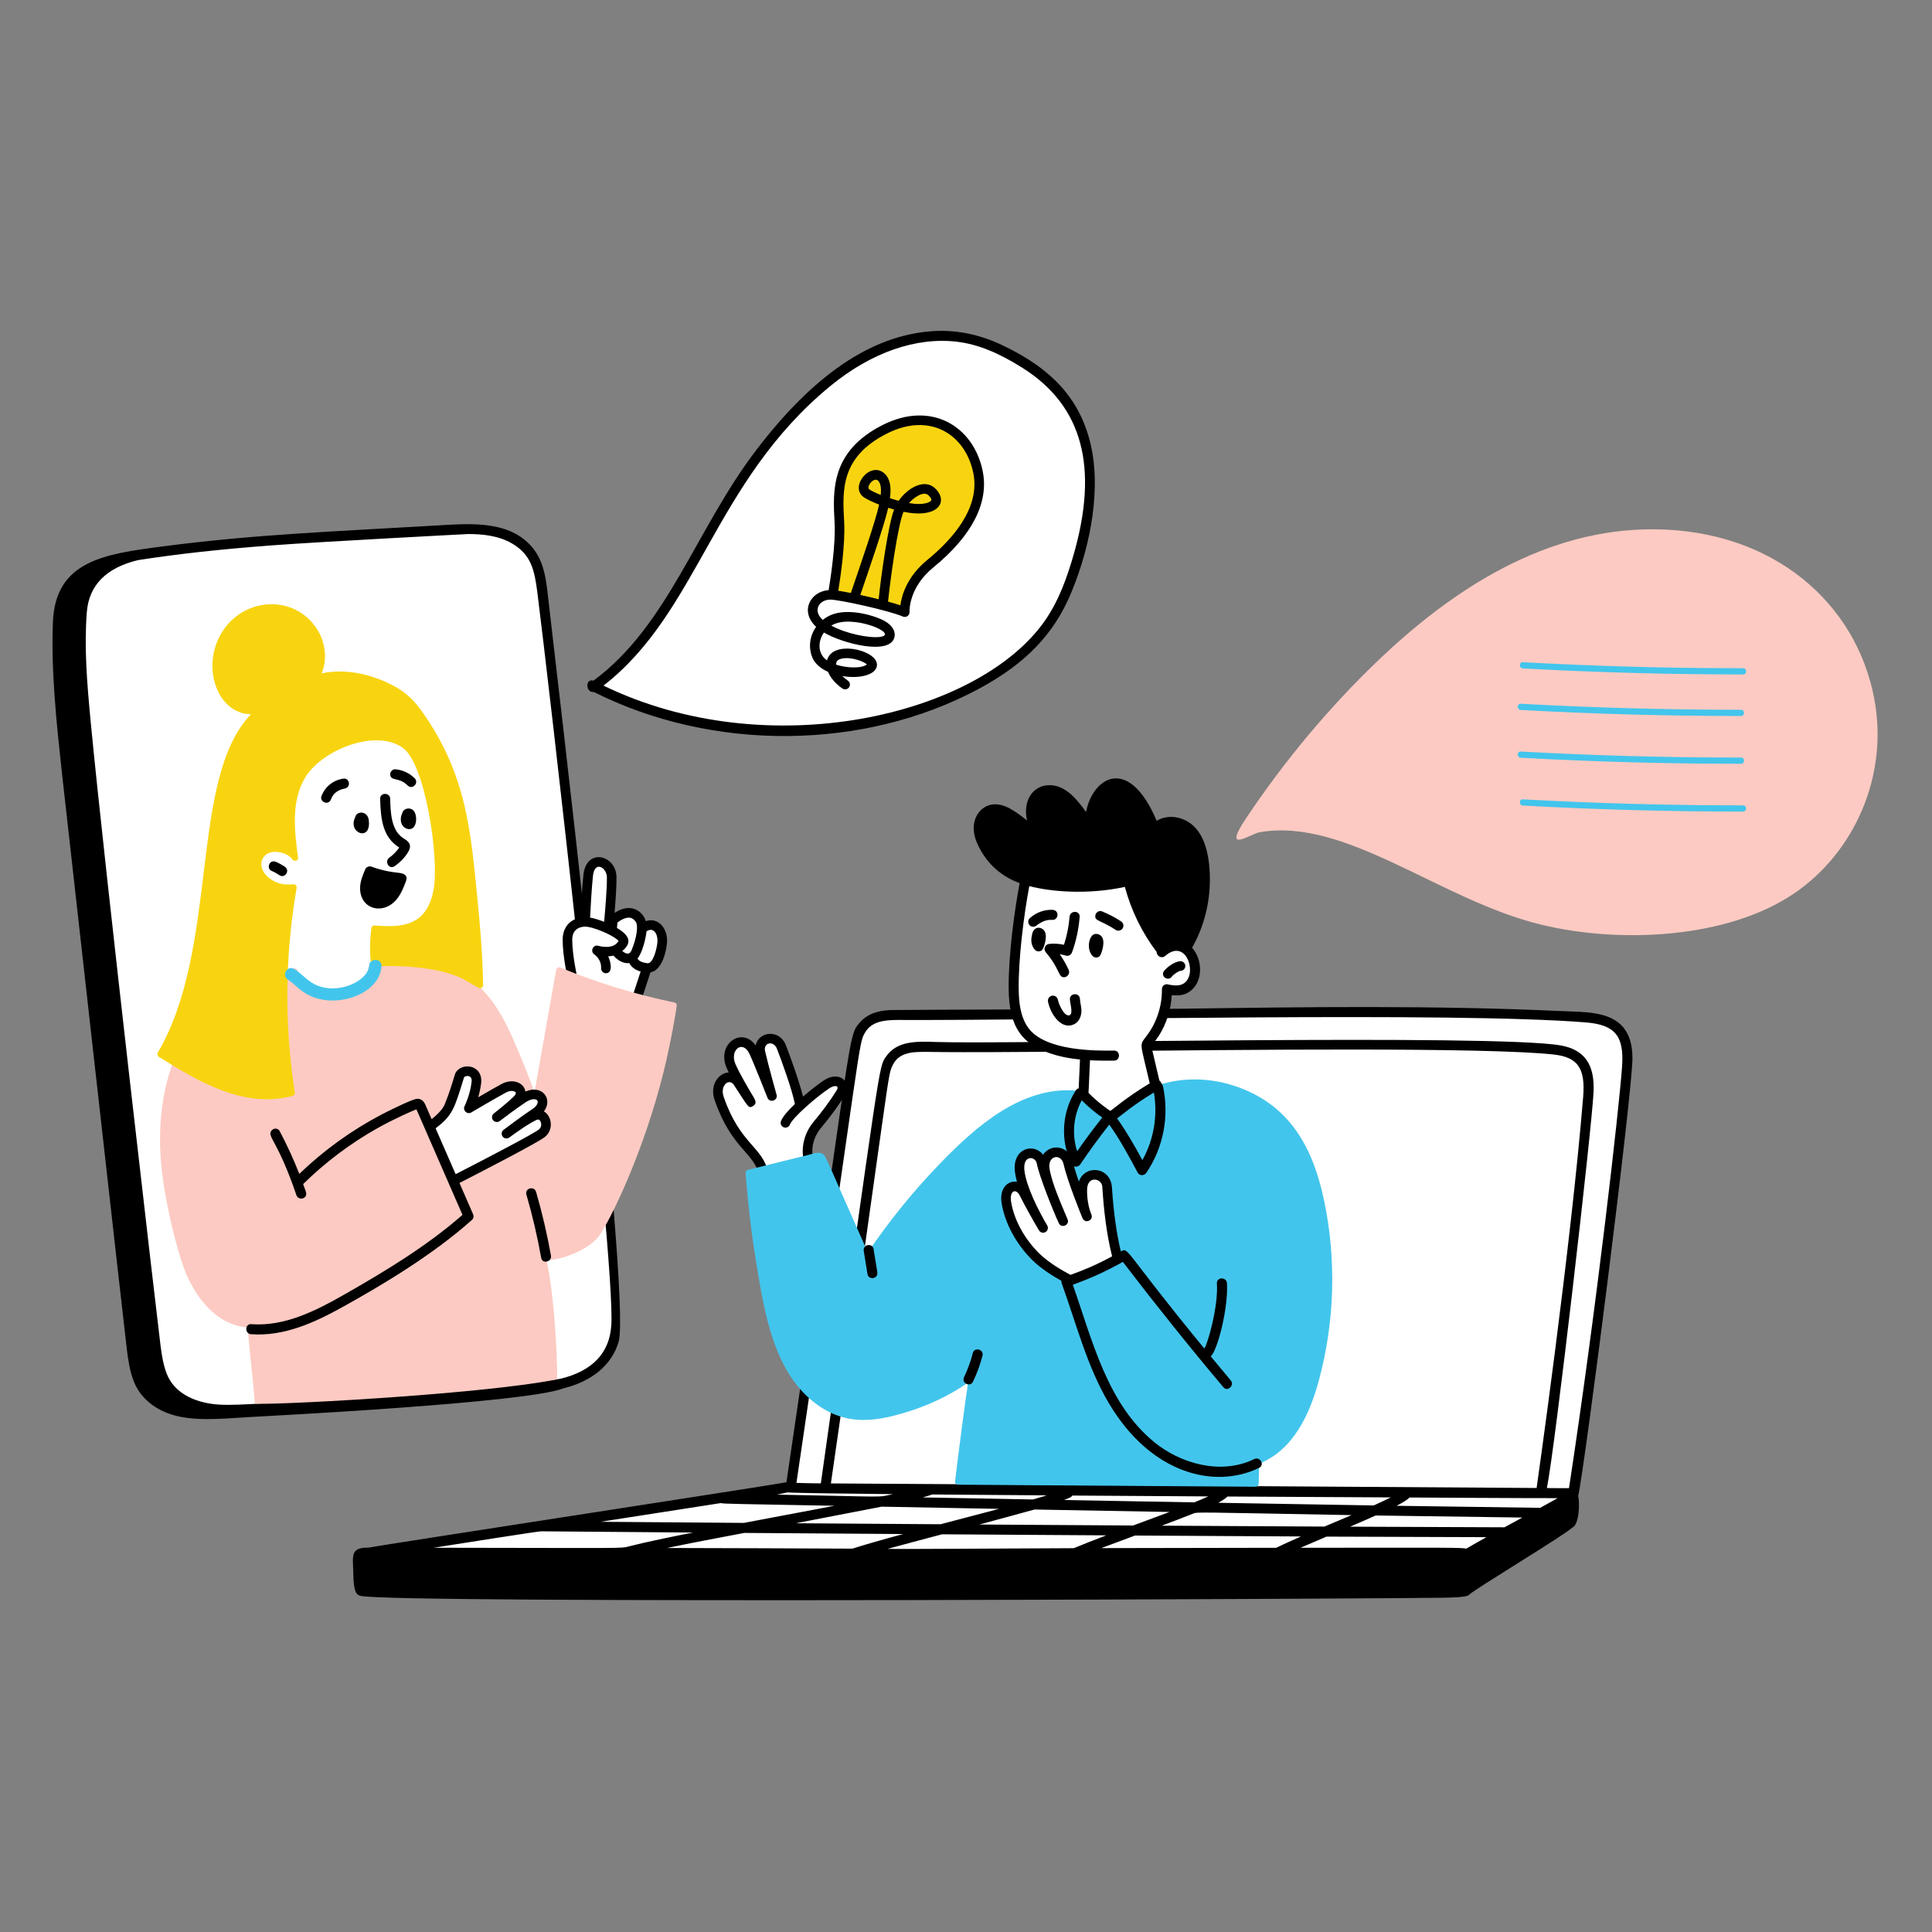 <svg xmlns="http://www.w3.org/2000/svg" fill="none" viewBox="-0.5 -0.5 150 150" id="Remote-Team-1--Streamline-Manchester.svg" height="150" width="150"><rect x="-0.5" y="-0.5" width="150" height="150" fill="#808080" stroke="none"/><desc>Remote Team 1 Streamline Illustration: https://streamlinehq.com</desc><g id="remote-team-1--Work-remote-team"><g id="character 2"><path id="vector" fill="#ffffff" d="M47.109 102.391c-0.145 2.418 -1.705 3.733 -4.087 4.307 -6.374 0.995 -12.824 1.337 -19.258 1.69 -5.655 0.31 -6.85 0.499 -8.417 0.15 -1.187 -0.264 -2.346 -0.91 -2.911 -2.031 -0.377 -0.746 -0.527 -1.798 -0.624 -2.53 -0.106 -0.79 -3.925 -33.641 -4.617 -40.587 -0.764 -7.661 -1.426 -12.239 -1.106 -16.365 0.185 -2.38 1.8 -3.634 4.103 -4.183 8.553 -1.336 24.985 -2.02 25.476 -2.025 4.397 -0.044 5.36 1.874 5.711 4.754 0.694 5.688 6.036 51.715 5.731 56.821l-0.001 -0.001Z" stroke-width="1"></path><path id="vector_2" fill="#000000" d="M42.056 45.895c-0.141 -1.281 -0.287 -2.606 -1.039 -3.648 -1.67 -2.312 -4.767 -2.117 -7.256 -1.97 -8.337 0.494 -14.337 0.696 -21.618 1.645 -4.478 0.584 -8.346 1.089 -8.535 5.877 -0.149 3.796 0.267 7.684 0.67 11.445 0.087 0.814 4.945 44.079 5.076 45.073 0.106 0.799 0.226 1.705 0.571 2.526 0.467 1.112 1.439 1.974 2.736 2.428 1.699 0.595 3.792 0.402 6.186 0.251 1.026 -0.065 21.49 -1.086 24.392 -2.23 2.251 -0.555 3.775 -1.841 4.29 -3.62 1.024 -3.534 -5.126 -54.595 -5.474 -57.779h0.001Zm4.905 56.487c-0.13 2.164 -1.466 3.568 -3.961 4.168 -6.271 0.978 -12.719 1.325 -18.954 1.673 -6.063 0.337 -7.185 0.499 -8.664 0.17 -0.768 -0.171 -2.155 -0.652 -2.811 -1.953 -0.378 -0.748 -0.523 -1.834 -0.609 -2.483 -0.157 -1.178 -4.351 -37.172 -5.42 -48.406 -0.291 -3.05 -0.513 -5.797 -0.302 -8.515 0.162 -2.095 1.505 -3.458 3.977 -4.048 3.065 -0.478 6.348 -0.841 10.334 -1.141 3.911 -0.294 15.237 -0.884 15.296 -0.884 1.052 0 2.353 0.103 3.44 0.752 1.421 0.85 1.702 1.979 1.928 3.741 0.755 5.892 6.064 51.646 5.748 56.925v0.001Z" stroke-width="1"></path><g id="group"><path id="vector_3" fill="#ffffff" d="M50.915 72.602c0.055 -1.059 -0.817 -1.689 -1.59 -0.955 0.063 -1.446 -1.221 -1.465 -2.527 -0.809 0.081 -0.894 0.204 -2.412 0.193 -3.239 -0.017 -1.219 -1.638 -1.823 -1.823 -0.149 -0.101 0.908 -0.205 2.745 -0.245 3.624 -0.597 0.004 -1.367 0.336 -1.367 1.395 0 0.741 0.245 2.536 0.337 3.067 0 0 2.073 0.873 5.114 1.403l0.75 -2.291c0.733 0.039 1.117 -1.258 1.158 -2.047h-0.001Z" stroke-width="1"></path><path id="vector_4" fill="#000000" d="M51.287 72.621c0.054 -1.047 -0.697 -1.936 -1.648 -1.602 -0.142 -0.519 -0.612 -0.949 -1.164 -1.012 -0.49 -0.056 -0.951 0.165 -1.261 0.366 0.076 -0.895 0.16 -2.073 0.15 -2.779 -0.025 -1.712 -2.33 -2.306 -2.566 -0.185 -0.105 0.947 -0.199 2.69 -0.232 3.332 -0.886 0.163 -1.383 0.828 -1.383 1.728 0 1.241 0.384 2.97 0.399 3.043 0.044 0.195 0.237 0.326 0.445 0.282 0.201 -0.045 0.327 -0.244 0.282 -0.445 -0.004 -0.017 -0.381 -1.723 -0.381 -2.881 0 -0.351 0.102 -0.616 0.304 -0.789 0.262 -0.224 0.638 -0.259 0.881 -0.221 0.847 0.133 2.189 0.787 2.412 1.102 -0.407 0.708 -1.52 0.387 -1.568 0.372 -0.405 -0.121 -0.665 0.43 -0.313 0.668 0.023 0.016 0.561 0.387 0.526 1.069 -0.011 0.206 0.147 0.381 0.352 0.392 0.571 0.021 0.424 -0.847 0.197 -1.307 0.133 -0.008 0.267 -0.031 0.4 -0.063 0.24 0.268 0.532 0.469 0.828 0.548 0.258 0.069 0.321 0.032 0.398 0.023 0.207 0.382 0.55 0.567 0.893 0.668l-0.557 1.701c-0.08 0.243 0.104 0.489 0.354 0.489 0.156 0 0.302 -0.1 0.354 -0.257l0.613 -1.871c0.156 -0.036 0.308 -0.096 0.445 -0.21 0.603 -0.503 0.814 -1.633 0.841 -2.161l-0.001 -0.001Zm-4.883 -1.554c-0.408 -0.158 -0.797 -0.271 -1.091 -0.326 0.034 -0.663 0.126 -2.353 0.226 -3.25 0.135 -1.208 1.07 -0.631 1.08 0.113 0.013 0.893 -0.139 2.644 -0.215 3.463Zm2.133 2.201c-0.118 0.283 -0.263 0.288 -0.4 0.252 -0.108 -0.028 -0.219 -0.093 -0.324 -0.181 0.831 -0.691 0.498 -1.255 -0.413 -1.793l0.042 -0.423c0.212 -0.167 0.611 -0.413 0.951 -0.375 0.182 0.021 0.335 0.129 0.47 0.329 0.208 0.309 0.067 1.251 -0.326 2.191Zm0.456 0.652c0.359 -0.411 0.65 -1.539 0.7 -2.106 0.516 -0.371 0.883 0.171 0.852 0.769 -0.028 0.544 -0.336 1.762 -0.782 1.702 -0.442 -0.057 -0.659 -0.174 -0.768 -0.364h-0.001Z" stroke-width="1"></path></g><path id="vector_5" fill="#fccac2" d="M51.867 77.333c-3.04 -0.627 -6.015 -1.541 -8.885 -2.721 -0.113 -0.046 -0.276 0.051 -0.297 0.168 -0.314 1.758 -1.677 9.426 -1.69 9.529 -0.367 -1.017 -0.76 -2.025 -1.18 -3.021 -0.665 -1.578 -1.383 -3.246 -2.494 -4.536 -0.332 -0.384 -0.746 -0.86 -1.216 -1.073 -1.119 -0.508 -2.31 -0.83 -3.522 -1.024 -1.728 -0.277 -3.939 -0.315 -4.213 -0.283 -0.105 -0.016 -0.212 0.033 -0.238 0.171 -0.236 1.244 -1.367 2.243 -2.643 2.287 -1.372 0.047 -2.628 -1.001 -2.88 -1.967 -0.025 -0.094 -0.13 -0.188 -0.232 -0.177 -7.927 0.822 -11.283 7.944 -10.279 15.989 0.323 2.593 1.147 5.88 1.73 7.403 0.819 2.144 2.456 4.288 4.898 4.491 0.173 2.178 0.39 3.711 0.561 5.889 0.017 0.218 17.387 -0.648 23.446 -1.864 0.099 -0.02 -0.095 -6.172 -0.807 -9.267 1.238 0.029 3.353 -0.863 4.069 -1.849 0.938 -1.293 3.502 -6.619 5.021 -12.735 0.563 -2.269 1.03 -4.991 1.021 -5.17 0.013 -0.105 -0.036 -0.212 -0.171 -0.24l-0.001 -0.002Z" stroke-width="1"></path><path id="vector_6" fill="#000000" d="M26.188 59.95c-0.796 0.099 -1.459 0.625 -1.733 1.371 -0.156 0.428 0.548 0.761 0.744 0.231 0.177 -0.48 0.565 -0.731 1.067 -0.831 0.522 -0.104 0.358 -0.825 -0.078 -0.771Z" stroke-width="1"></path><path id="vector_7" fill="#000000" d="M31.698 59.931c-0.391 -0.399 -0.924 -0.65 -1.498 -0.705 -0.217 -0.022 -0.413 0.186 -0.404 0.396 0.025 0.561 0.69 0.187 1.349 0.858 0.364 0.372 0.91 -0.186 0.554 -0.549h-0.001Z" stroke-width="1"></path><path id="vector_8" fill="#000000" d="M30.851 64.604c-0.978 -0.601 -1.03 -1.996 -1.058 -3.091 -0.013 -0.5 -0.793 -0.504 -0.779 0.007 0.043 1.652 0.223 2.996 1.483 3.782 -0.098 0.15 -0.378 0.512 -0.772 0.788 -0.41 0.287 -0.005 0.955 0.414 0.659 0.454 -0.319 0.81 -0.693 1.058 -1.112 0.358 -0.605 -0.082 -0.874 -0.345 -1.034h-0.001Z" stroke-width="1"></path><path id="vector_9" fill="#000000" d="M28.125 63.142c-0.099 -0.696 -0.948 -0.708 -1.052 -0.18 -0.609 1.239 1.301 1.936 1.052 0.18Z" stroke-width="1"></path><path id="vector_10" fill="#000000" d="M31.587 62.417c-0.311 -0.287 -0.791 -0.124 -0.856 0.223 -0.123 0.25 -0.147 0.541 -0.065 0.777 0.154 0.444 0.732 0.639 0.998 0.245 0.224 -0.331 0.182 -1.006 -0.077 -1.245Z" stroke-width="1"></path><path id="vector_11" fill="#000000" d="M30.348 67.252c-0.393 -0.045 -1.05 -0.118 -2.023 -0.47 -0.168 -0.06 -0.391 0.034 -0.463 0.202 -0.197 0.46 -0.401 0.935 -0.405 1.459 -0.013 1.677 1.827 2.138 2.856 0.858 0.326 -0.405 0.514 -0.873 0.71 -1.399 0.196 -0.537 -0.311 -0.609 -0.675 -0.651v0.001Z" stroke-width="1"></path><path id="vector_12" fill="#000000" d="M21.61 66.791c-0.211 -0.146 -0.437 -0.27 -0.673 -0.371 -0.537 -0.229 -0.769 0.516 -0.36 0.69 0.217 0.092 0.425 0.207 0.621 0.341 0.397 0.275 0.865 -0.349 0.413 -0.661l-0.001 0.001Z" stroke-width="1"></path><path id="vector_13" fill="#f8d410" d="M37.009 75.984c-0.038 -2.217 -0.209 -4.378 -0.433 -6.61 -0.52 -5.173 -0.799 -9.624 -4.253 -14.555 -0.557 -0.796 -1.203 -1.477 -2.055 -1.959 -1.713 -0.97 -3.841 -1.494 -5.797 -1.082 0.474 -1.114 0.276 -2.472 -0.382 -3.473 -1.706 -2.598 -5.4 -2.447 -7.167 0 -1.948 2.698 -0.632 6.63 2.067 6.648 -4.849 5.018 -2.416 18.029 -7.236 26.273 -0.067 0.115 -0.024 0.26 0.086 0.329 3.066 1.924 6.61 4.039 10.375 3.03 0.136 -0.037 0.188 -0.168 0.168 -0.297 -0.789 -5.112 -0.785 -10.476 0.145 -15.825 0.026 -0.152 -0.063 -0.305 -0.232 -0.305 -0.435 0 -0.958 0.122 -1.708 -0.355 -1.296 -0.825 -0.862 -2.155 0.235 -2.17 0.457 -0.006 1.109 0.182 1.372 0.587 0.116 0.18 0.483 0.133 0.449 -0.121 -0.279 -2.082 -0.579 -4.481 0.624 -6.346 1.313 -2.038 5.421 -3.721 7.539 -2.166 1.694 1.244 2.814 8.459 2.359 10.982 -0.156 0.867 -0.508 1.762 -1.261 2.28 -0.966 0.665 -2.22 0.58 -3.332 0.502 -0.093 -0.007 -0.219 0.079 -0.232 0.177 -0.127 0.922 -0.146 1.845 -0.043 2.769 0.013 0.123 0.099 0.25 0.241 0.241 2.166 -0.13 5.517 0.074 7.273 1.171 0.137 0.086 0.696 0.405 0.837 0.482 0.145 0.079 0.366 -0.004 0.363 -0.208v0.001Z" stroke-width="1"></path><path id="vector_14" fill="#42c5ec" d="M21.852 75.562c0.581 0.356 0.92 0.909 1.821 1.296 2.177 0.933 5.351 -0.264 5.444 -2.366 0.028 -0.62 -0.936 -0.618 -0.963 0 -0.051 1.152 -2.446 2.326 -4.223 1.43 -0.6 -0.302 -1.023 -0.842 -1.592 -1.191 -0.53 -0.325 -1.015 0.508 -0.486 0.832v-0.001Z" stroke-width="1"></path><path id="vector_15" fill="#000000" d="M41.12 92.034c-0.141 -0.484 -0.893 -0.28 -0.751 0.21 0.471 1.626 0.857 3.279 1.149 4.916 0.089 0.499 0.847 0.316 0.758 -0.181 -0.296 -1.658 -0.685 -3.321 -1.155 -4.945Z" stroke-width="1"></path><path id="vector_16" fill="#ffffff" d="M41.054 86.091c-0.125 0.051 -0.39 0.147 -0.627 0.25 0.233 -0.166 0.449 -0.315 0.609 -0.419 1.191 -0.767 0.414 -2.061 -0.974 -1.124 -0.283 0.191 -0.588 0.407 -0.876 0.616 0.171 -0.194 0.364 -0.416 0.418 -0.466 0.824 -0.768 -0.095 -1.441 -0.993 -0.954 -0.899 0.487 -2.707 1.553 -2.707 1.553s0.45 -0.881 0.58 -1.986c0.131 -1.105 -1.143 -1.068 -1.311 -0.524 -0.169 0.543 -0.393 1.349 -0.806 2.36 -0.323 0.794 -1.536 1.592 -1.536 1.592l1.819 4.207s6.239 -3.182 6.914 -3.706c0.675 -0.524 0.221 -1.7 -0.51 -1.4l0.001 0.001Z" stroke-width="1"></path><path id="vector_17" fill="#000000" d="M41.73 85.79c0.716 -0.941 -0.106 -2.113 -1.439 -1.542 -0.092 -0.677 -0.977 -1.059 -1.858 -0.583 -0.479 0.26 -1.219 0.685 -1.806 1.027 0.093 -0.316 0.18 -0.687 0.227 -1.087 0.095 -0.8 -0.381 -1.193 -0.818 -1.285 -0.533 -0.114 -1.081 0.159 -1.219 0.606 -0.247 0.803 -0.436 1.449 -0.795 2.33 -0.162 0.397 -0.635 0.838 -1.009 1.136l-0.477 -1.093c-0.061 -0.139 -0.245 -0.562 -0.737 -0.476 -0.423 0.076 -2.272 0.996 -2.707 1.225 -2.318 1.221 -4.455 2.765 -6.355 4.59 -0.444 -1.133 -0.955 -2.248 -1.52 -3.313 -0.15 -0.285 -0.516 -0.246 -0.668 -0.005 -0.291 0.46 0.561 0.824 1.962 4.97 0.104 0.311 0.495 0.346 0.682 0.133 0.173 -0.196 0.06 -0.391 -0.158 -0.991 1.736 -1.707 3.684 -3.171 5.792 -4.353 1.324 -0.739 2.744 -1.357 3.005 -1.451l3.575 8.194c-2.748 2.41 -6.01 4.384 -9.128 6.157 -2.242 1.282 -4.651 2.517 -7.267 2.33 -0.507 -0.042 -0.525 0.745 -0.021 0.779 2.554 0.184 4.914 -0.89 7.151 -2.136 2.789 -1.55 6.86 -3.934 10.004 -6.742 0.124 -0.11 0.153 -0.288 0.074 -0.463l-1.047 -2.402c1.402 -0.717 6.006 -3.086 6.619 -3.563 0.718 -0.559 0.558 -1.635 -0.063 -1.994l-0.001 0.001Zm-0.395 1.406c-0.45 0.35 -3.969 2.193 -6.46 3.467l-1.555 -3.565c1.349 -1.009 1.472 -1.58 2.208 -3.951 0.017 -0.054 0.181 -0.135 0.352 -0.098 0.07 0.015 0.282 0.06 0.233 0.469 -0.121 1.021 -0.539 1.852 -0.543 1.861 -0.168 0.331 0.202 0.679 0.521 0.49 0.018 -0.011 1.813 -1.069 2.695 -1.547 0.363 -0.197 0.676 -0.113 0.749 -0.011 0.049 0.069 -0.026 0.215 -0.187 0.365 -0.592 0.551 -1.196 1.033 -1.503 1.27 -0.162 0.125 -0.193 0.358 -0.068 0.521 0.125 0.162 0.358 0.194 0.521 0.07 0.348 -0.265 1.237 -0.935 1.971 -1.43 0.416 -0.28 0.722 -0.302 0.869 -0.228 0.068 0.034 0.104 0.089 0.109 0.164 0.008 0.14 -0.097 0.362 -0.414 0.566 -0.654 0.422 -2.172 1.562 -2.236 1.611 -0.165 0.124 -0.197 0.357 -0.074 0.521 0.124 0.165 0.357 0.198 0.521 0.074 0.407 -0.305 1.588 -1.149 2.15 -1.38 0.291 -0.118 0.489 0.489 0.139 0.761v-0.001Z" stroke-width="1"></path></g><g id="character1"><path id="vector_18" fill="#ffffff" d="M63.672 83.688c-0.483 0.323 -1.318 0.984 -2.019 1.632 -0.168 -1.004 -1.08 -3.499 -1.489 -4.541 -0.418 -1.068 -1.881 -0.72 -1.626 0.418 0.256 1.138 0.895 3.395 0.895 3.395s-1.053 -2.673 -1.405 -3.423c-0.737 -1.566 -2.446 -0.469 -1.773 1.085 0.267 0.616 1.524 2.791 1.524 2.791s-0.57 -0.878 -0.993 -1.524c-0.612 -0.933 -1.906 -0.057 -1.452 1.258 1.303 3.78 3.054 3.94 3.463 5.878l3.483 -1.082c-0.228 -0.912 0 -1.95 0.697 -2.773 0.697 -0.823 1.354 -1.748 1.785 -2.431 0.431 -0.684 -0.215 -1.266 -1.089 -0.684h-0.001Z" stroke-width="1"></path><path id="vector_19" fill="#000000" d="M63.465 83.378c-0.352 0.235 -0.991 0.719 -1.618 1.26 -0.297 -1.188 -0.986 -3.101 -1.336 -3.994 -0.491 -1.255 -2.1 -1.091 -2.345 0.022 -1.05 -1.489 -3.056 -0.119 -2.253 1.738 0.048 0.112 0.105 0.232 0.167 0.359 -0.792 0.044 -1.499 0.978 -1.098 2.14 1.311 3.805 3.081 4.075 3.451 5.833 0.042 0.199 0.238 0.33 0.441 0.288 0.201 -0.042 0.33 -0.24 0.288 -0.441 -0.437 -2.071 -2.196 -2.21 -3.475 -5.922 -0.31 -0.899 0.428 -1.481 0.788 -0.932 1.144 1.738 1.123 1.873 1.51 1.632 0.311 -0.194 0.145 -0.473 -0.016 -0.743 -0.311 -0.521 -1.04 -1.743 -1.372 -2.51 -0.465 -1.075 0.557 -1.921 1.094 -0.779 0.343 0.729 1.385 3.373 1.396 3.4 0.172 0.437 0.833 0.214 0.705 -0.238 -0.006 -0.022 -0.639 -2.26 -0.89 -3.375 -0.155 -0.691 0.665 -0.843 0.916 -0.2 0.375 0.959 1.216 3.296 1.394 4.299 -0.519 0.495 -0.948 0.984 -1.079 1.331 -0.072 0.192 0.025 0.407 0.218 0.48 0.192 0.072 0.407 -0.025 0.48 -0.218 0.2 -0.534 2.048 -2.142 3.049 -2.809 0.414 -0.276 0.829 -0.241 0.567 0.175 -0.486 0.773 -1.142 1.665 -1.754 2.389 -0.749 0.885 -1.038 2.046 -0.773 3.104 0.049 0.198 0.251 0.321 0.451 0.271 0.2 -0.05 0.321 -0.252 0.271 -0.451 -0.206 -0.826 0.025 -1.74 0.62 -2.442 0.633 -0.749 1.313 -1.673 1.816 -2.473 0.635 -1.009 -0.383 -2.012 -1.611 -1.192l-0.001 -0.003Z" stroke-width="1"></path><path id="vector_20" fill="#ffffff" d="M105.45 122.208c-5.599 0.371 -77.811 -1.634 -77.811 -1.634l0.022 -0.422c0.848 -0.212 32.033 -4.923 33.242 -5.253 5.308 -35.852 4.736 -34.876 5.794 -35.914 0.834 -0.819 2.164 -0.682 3.338 -0.669 18.714 0.215 34.823 -0.746 52.083 0.141 1.088 0.056 2.292 0.17 3.032 0.963 0.816 0.873 0.751 2.216 0.632 3.401 -1.112 11.081 -2.517 22.133 -4.214 33.141 0 0 -3.961 2.912 -8.384 4.72 -2.689 1.099 -5.617 1.387 -7.734 1.527l0.001 -0.001Z" stroke-width="1"></path><path id="vector_21" fill="#000000" d="M122.027 115.663c0.533 -2.327 4.22 -31.339 4.215 -34.009 -0.001 -1.006 -0.222 -1.772 -0.673 -2.342 -1.054 -1.331 -3.172 -1.237 -4.884 -1.314 -9.954 -0.457 -19.937 -0.315 -29.591 -0.179 -1.944 0.028 -21.998 0.077 -22.492 0.102 -1.044 0.052 -1.794 0.348 -2.289 0.905 -1.044 1.173 -0.481 0.111 -5.754 35.756 -1.115 0.226 -31.603 4.899 -32.449 5.076 -1.481 -0.025 -1.195 0.697 -1.18 1.998 0.016 1.466 0.247 1.64 0.524 1.738 1.822 0.641 82.939 0.206 84.098 0.152 0.218 -0.01 1.821 0.004 2.01 -0.232 0.46 -0.453 7.371 -4.602 8.02 -5.218 0.521 -0.201 0.583 -1.932 0.447 -2.433Zm-80.494 2.728 11.777 0.095c-1.708 0.335 -3.644 0.734 -4.941 1.065 -0.732 0.187 -0.018 0.133 -15.199 0.116 1.81 -0.282 8.077 -1.277 8.363 -1.277Zm83.905 -36.086c-0.223 3.134 -1.942 18.463 -4.122 32.736 -0.235 0.01 -1.293 -0.007 -1.716 -0.009 0.633 -3.089 3.498 -27.987 3.624 -30.761 0.097 -2.131 -0.711 -3.275 -2.543 -3.602 -5.067 -0.905 -43.317 -0.084 -48.46 -0.268 -1.547 -0.054 -3.068 -0.113 -3.934 1.137 -0.583 0.843 -0.381 0.175 -5.057 33.13 -0.615 -0.005 -1.259 -0.014 -1.895 -0.036 5.122 -34.619 4.787 -34.053 5.334 -34.976 0.507 -0.855 1.49 -0.958 2.466 -0.966 12.83 0.048 43.115 -0.641 53.474 0.188 2.283 0.183 2.997 1.047 2.828 3.426h0.001Zm-7.743 35.019 -1.39 0.755 -11.986 -0.048c0.745 -0.317 1.389 -0.598 1.988 -0.868 1.581 0.025 9.192 0.132 11.389 0.159v0.001Zm-2.786 1.521c-0.556 0.308 -1.057 0.59 -1.573 0.895 -0.276 -0.094 -1.114 -0.08 -12.864 -0.071 0.658 -0.285 1.601 -0.691 2.017 -0.866l12.419 0.042Zm-14.399 -0.053c-0.723 0.314 -1.348 0.599 -1.93 0.878l-13.573 0.025c0.817 -0.308 2.037 -0.764 2.613 -0.976l12.891 0.072h-0.001Zm-54.381 -1.141 9.333 -1.452c0.209 0.062 1.132 0.066 8.827 0.21l-7.031 1.328 -11.13 -0.086Zm61.349 -1.893c-0.408 0.206 -0.884 0.425 -1.325 0.624l-12.064 -0.206c0.203 -0.104 0.682 -0.417 0.712 -0.486l12.677 0.068h-0.001Zm-15.331 1.253c0.315 -0.128 0.277 -0.096 12.287 0.122 -0.694 0.295 -1.702 0.72 -2.108 0.89l-12.628 -0.07c0.788 -0.294 1.611 -0.606 2.448 -0.942v-0.001Zm-10.04 -1.049c0.486 -0.189 0.58 -0.226 0.648 -0.347l10.557 0.066c-0.359 0.165 -0.73 0.316 -1.094 0.463l-10.112 -0.183Zm8.196 0.928c-0.955 0.358 -2.39 0.89 -2.829 1.05l-11.93 -0.077c1.694 -0.454 3.986 -1.085 4.267 -1.164l10.492 0.19Zm-19.163 -1.131c0.453 -0.122 0.631 -0.188 0.708 -0.228l8.924 0.069c-0.367 0.115 -0.733 0.22 -1.074 0.318l-8.559 -0.159v0.001Zm5.925 0.89c-1.503 0.4 -3.893 1.026 -4.544 1.194l-11.238 -0.078c2.319 -0.445 6.499 -1.249 6.672 -1.287l9.11 0.171v0.001Zm-8.257 -34.449c0.31 -0.647 0.924 -0.98 1.876 -1.019 1.369 -0.057 0.163 0.086 13.14 -0.052 12.375 -0.131 31.077 -0.329 36.306 0.244 1.87 0.205 2.468 1.067 2.286 3.292 -0.967 11.828 -3.604 30.288 -3.614 30.362l-54.792 -0.354c4.676 -32.256 4.36 -31.566 4.797 -32.474h0.001Zm40.126 33.566s9.359 0.057 11.501 0.05c-0.368 0.209 -0.735 0.412 -1.357 0.752 -0.613 -0.006 -8.655 -0.122 -11.15 -0.159 0.44 -0.224 0.846 -0.463 1.006 -0.644Zm-49.124 -0.224c0.273 -0.051 0.545 -0.107 0.814 -0.171 0.622 0.052 5.751 0.109 8.208 0.133 -1.325 0.276 -0.049 0.21 -9.02 0.038h-0.001Zm-2.521 2.974 12.335 0.086c-1.606 0.432 -2.932 0.813 -3.95 1.135 -3.019 -0.02 -10.898 -0.042 -14.381 -0.051 1.925 -0.403 4.068 -0.806 5.997 -1.17Zm28.105 0.19c-0.968 0.364 -1.769 0.68 -2.525 0.995 -6.85 0.029 -12.452 0.074 -14.472 0.057 1.376 -0.375 3.531 -0.949 4.245 -1.135l12.752 0.082Z" stroke-width="1"></path><path id="vector_22" fill="#42c5ec" d="M101.892 106.694c1.236 -4.561 1.38 -9.414 0.399 -14.039 -0.898 -4.24 -2.771 -7.431 -6.876 -8.823 -1.894 -0.642 -3.984 -0.711 -5.898 -0.117 -0.059 -0.013 -0.122 -0.006 -0.173 0.025 -3.573 2.159 -3.315 2.043 -3.464 2 -0.107 -0.03 -0.992 -0.567 -1.105 -0.637 -0.486 -0.302 -0.956 -0.627 -1.412 -0.972 -0.089 -0.067 -0.22 -0.025 -0.294 0.039 -4.256 -0.335 -7.751 2.719 -10.703 5.79 -2.085 2.169 -3.876 4.407 -5.489 6.779 -3.354 -7.573 -3.25 -7.439 -3.452 -7.609 -0.322 -0.27 -0.817 -0.048 -1.169 0.039l-4.688 1.159c-0.096 0.024 -0.184 0.13 -0.177 0.232 0.171 2.335 0.444 4.663 0.821 6.974 0.667 4.085 1.418 8.671 4.784 11.06 1.77 1.256 3.57 1.38 5.707 0.868 2.108 -0.505 4.173 -1.378 5.961 -2.616 -0.223 1.369 -0.809 5.955 -1.017 7.685 -0.016 0.13 0.123 0.24 0.241 0.241l23.094 0.158c0.133 0.001 0.237 -0.111 0.241 -0.241l0.042 -1.551c2.658 -1.066 3.922 -3.839 4.628 -6.445l0.001 -0.001Z" stroke-width="1"></path><path id="vector_23" fill="#ffffff" d="M89.869 73.605c-0.197 0.171 -0.466 -0.041 -0.41 -0.233 -1.176 -1.544 -2.029 -3.313 -2.518 -5.19 -2.816 0.636 -5.768 0.458 -7.642 -0.071 -0.622 3.226 -0.881 6.483 -0.854 8.247 0.048 2.803 0.913 4.545 5.562 4.824 -0.145 3.209 -0.129 3.135 -0.157 3.209 0.542 0.575 1.004 0.948 1.512 1.293 0.086 0.058 0.247 0.208 0.351 0.221 0.056 0.008 0.028 0.009 0.318 -0.216 0.798 -0.638 1.817 -1.354 2.904 -2.012 -0.686 -2.976 -0.697 -2.834 -0.644 -3.092 0.056 -0.273 0.289 -0.48 0.445 -0.697 0.752 -1.044 1.143 -2.307 1.126 -3.59 -0.001 -0.212 0.22 -0.279 0.364 -0.203 0.51 0.089 1.056 0.137 1.447 -0.266 0.971 -1.002 -0.089 -3.725 -1.804 -2.225v0.001Z" stroke-width="1"></path><path id="vector_24" fill="#000000" d="M86.536 71.035c-0.459 -0.305 -0.96 -0.568 -1.489 -0.781 -0.202 -0.081 -0.45 0.069 -0.496 0.276 -0.112 0.503 0.368 0.373 1.579 1.17 0.178 0.118 0.444 0.047 0.543 -0.142s0.043 -0.404 -0.137 -0.523l0.001 -0.001Z" stroke-width="1"></path><path id="vector_25" fill="#000000" d="M84.988 72.167c-0.142 -0.14 -0.345 -0.191 -0.528 -0.137 -0.378 0.114 -0.626 1.05 -0.186 1.635 0.203 0.27 0.559 0.212 0.67 -0.026 0.126 -0.27 0.405 -1.118 0.045 -1.472h-0.001Z" stroke-width="1"></path><path id="vector_26" fill="#000000" d="M83.346 77.069c-0.029 -0.549 -0.804 -0.466 -0.779 0.016 0.019 0.371 0.241 1.021 0.019 1.214 -0.39 0.237 -0.855 -0.714 -0.96 -1.203 -0.045 -0.212 -0.278 -0.337 -0.482 -0.282 -0.202 0.056 -0.32 0.259 -0.274 0.472 0.228 1.056 1.079 2.188 2.014 1.74 0.317 -0.153 0.519 -0.467 0.569 -0.887 0.046 -0.388 -0.089 -0.723 -0.107 -1.071Z" stroke-width="1"></path><path id="vector_27" fill="#000000" d="M82.543 70.665c-0.056 0.726 -0.203 1.461 -0.436 2.188 -0.381 -0.083 -0.764 -0.107 -1.14 -0.069 -0.335 0.034 -0.485 0.399 -0.268 0.655 1.088 1.291 0.957 1.897 1.37 1.935 0.275 0.028 0.542 -0.274 0.402 -0.578 -0.194 -0.418 -0.425 -0.824 -0.691 -1.211 0.163 0.024 0.321 0.06 0.472 0.109 0.218 0.07 0.416 -0.077 0.482 -0.259 0.318 -0.879 0.516 -1.803 0.589 -2.747 0.039 -0.514 -0.741 -0.516 -0.779 -0.023h-0.001Z" stroke-width="1"></path><path id="vector_28" fill="#000000" d="M81.225 70.14c-0.641 -0.031 -1.288 0.208 -1.772 0.647 -0.341 0.309 0.101 0.995 0.637 0.48 0.313 -0.196 0.611 -0.376 1.12 -0.348 0.484 0.023 0.554 -0.756 0.014 -0.779Z" stroke-width="1"></path><path id="vector_29" fill="#000000" d="M80.517 71.69c-0.285 -0.275 -0.822 -0.237 -0.903 0.454 -0.098 0.38 -0.028 0.761 0.19 1.046 0.208 0.272 0.561 0.207 0.67 -0.028 0.136 -0.291 0.407 -1.122 0.043 -1.473v0.001Z" stroke-width="1"></path><path id="vector_30" fill="#000000" d="M93.434 67.522c-0.06 -2.412 -0.77 -3.902 -2.114 -4.428 -0.691 -0.27 -1.461 -0.215 -2.019 0.134 -0.448 -1.084 -1.517 -3.201 -3.063 -3.293 -1.217 -0.069 -2.172 1.231 -2.415 2.609 -0.783 -1.085 -1.755 -2.268 -3.144 -2.06 -0.977 0.146 -1.778 1.138 -1.444 2.716 -0.907 -0.715 -1.772 -1.361 -2.691 -1.24 -1.065 0.141 -1.871 1.392 -1.199 2.962 0.592 1.379 1.683 2.554 3.32 3.143 -0.411 2.178 -0.872 5.573 -0.852 8.179 0.024 3.054 1.04 4.463 3.748 5.199 0.542 0.148 1.128 0.251 1.789 0.317 0 0 -0.093 1.986 -0.101 2.236 -0.083 0.022 -0.163 0.068 -0.222 0.159 -1.091 1.673 -1.22 3.921 -0.326 5.727 0.136 0.273 0.513 0.254 0.673 0.016 0.701 -1.042 1.459 -2.079 2.253 -3.084 0.863 1.219 1.573 2.549 2.204 3.729 0.142 0.265 0.508 0.252 0.67 0.013 1.325 -1.95 1.795 -4.401 1.29 -6.724 -0.015 -0.068 -0.186 -0.381 -0.276 -0.44 -0.624 -2.701 -0.665 -2.621 -0.543 -2.789 0.184 -0.253 0.367 -0.47 0.527 -0.727 0.575 -0.922 0.912 -1.995 0.977 -3.112 0.419 0.046 0.884 0.037 1.303 -0.222 1.161 -0.717 1.128 -2.512 0.275 -3.461 0.949 -1.673 1.426 -3.596 1.378 -5.562l0.002 0.001Zm-10.304 21.361c-0.425 -1.296 -0.288 -2.756 0.356 -3.96 0.563 0.58 1.176 1.059 1.595 1.34 -0.669 0.845 -1.326 1.719 -1.951 2.621v-0.001Zm5.956 -4.561c0.312 1.777 -0.002 3.66 -0.892 5.252 -0.584 -1.083 -1.222 -2.203 -1.964 -3.241 0.483 -0.348 1.159 -0.975 2.856 -2.01Zm2.479 -8.595c-0.34 0.351 -0.825 0.307 -1.294 0.226 -0.256 -0.114 -0.562 0.043 -0.559 0.347 0.014 1.253 -0.376 2.497 -1.097 3.502 -0.682 0.947 -0.648 0.348 0.15 3.805 -1.922 1.171 -2.808 1.986 -3.057 2.142 -0.075 -0.037 -0.997 -0.669 -1.697 -1.403 0.012 -0.114 0.016 -0.266 0.116 -2.526 0.679 0.035 1.351 0.033 1.87 0.026 0.507 -0.005 0.507 -0.784 -0.004 -0.779 -1.327 0.016 -5.363 0.066 -6.674 -1.787 -0.616 -0.87 -0.712 -2.02 -0.726 -2.924 -0.038 -2.358 0.393 -5.789 0.821 -8.059 1.65 0.434 4.502 0.691 7.419 0.062 0.5 1.845 1.33 3.544 2.47 5.054 -0.01 0.312 0.387 0.546 0.665 0.305 1.55 -1.354 2.45 1.131 1.599 2.009l-0.001 -0.001Z" stroke-width="1"></path><path id="vector_31" fill="#ffffff" d="M85.452 91.596c-0.073 -1.089 -1.9 -1.35 -1.923 0.275 -0.003 0.221 -0.042 0.626 -0.068 0.989 -0.357 -0.92 -0.833 -2.216 -1.017 -3.04 -0.305 -1.364 -2.114 -0.894 -1.927 0.535 -0.066 -0.217 -0.122 -0.415 -0.149 -0.561 -0.2 -1.089 -1.919 -1.094 -1.7 0.657 0.056 0.449 0.207 0.956 0.394 1.46 -0.559 -0.706 -1.629 -0.274 -1.43 0.947 0.213 1.304 0.937 2.871 2.26 4.194 0.83 0.83 2.142 1.549 2.628 1.801l3.749 -1.629c-0.65 -2.409 -0.784 -5.097 -0.819 -5.631v0.001Z" stroke-width="1"></path><path id="vector_32" fill="#000000" d="M96.879 112.782c-2.663 1.297 -5.812 0.281 -7.75 -1.302 -3.666 -2.992 -4.809 -7.887 -6.336 -12.234 1.35 -0.481 2.655 -1.077 3.884 -1.774 2.618 3.418 5.243 6.69 7.805 9.73 0.331 0.392 0.892 -0.15 0.569 -0.533 -0.52 -0.617 -1.035 -1.237 -1.549 -1.86 0.525 -0.45 1.38 -3.805 1.258 -5.682 -0.033 -0.504 -0.811 -0.49 -0.779 0.019 0.118 1.816 -0.732 4.752 -0.982 5.05 -6.303 -7.674 -5.856 -7.89 -6.476 -7.531 -0.335 -1.389 -0.568 -3.046 -0.69 -4.965 -0.102 -1.619 -2.102 -1.819 -2.572 -0.463 -0.191 -0.551 -0.36 -1.089 -0.451 -1.499 -0.294 -1.311 -1.71 -1.486 -2.329 -0.593 -0.737 -0.939 -2.411 -0.495 -2.18 1.351 0.031 0.242 0.084 0.499 0.156 0.762 -0.675 -0.128 -1.386 0.463 -1.19 1.66 0.252 1.544 1.115 3.147 2.365 4.398 0.677 0.677 1.64 1.272 2.28 1.63 -0.01 0.056 -0.009 0.113 0.013 0.176 1.117 3.071 1.948 6.416 3.658 9.307 3.297 5.573 8.29 6.689 11.671 5.035 0.46 -0.226 0.077 -0.902 -0.374 -0.684l-0.001 0.001Zm-18.878 -19.983c-0.139 -0.852 0.375 -1.093 0.697 -0.434 0.368 0.756 1.091 2.028 1.469 2.664 0.107 0.175 0.334 0.232 0.51 0.126 0.176 -0.106 0.233 -0.333 0.129 -0.51 -0.657 -1.115 -1.608 -2.97 -1.767 -4.241 -0.07 -0.558 0.086 -0.935 0.408 -0.984 0.224 -0.035 0.495 0.108 0.556 0.44 0.163 0.887 1.245 3.63 1.702 4.605 0.205 0.44 0.872 0.142 0.679 -0.305 -0.492 -1.175 -1.214 -2.784 -1.401 -3.934 -0.162 -1 0.895 -1.233 1.098 -0.326 0.296 1.319 1.401 4.042 1.475 4.199 0.206 0.434 0.863 0.141 0.68 -0.303 -0.247 -0.597 -0.343 -1.284 -0.335 -1.922 0.016 -1.151 1.138 -0.875 1.179 -0.255 0.115 1.784 0.317 3.65 0.765 5.422 -1.255 0.677 -2.169 1.058 -3.233 1.439 -0.542 -0.285 -1.705 -0.941 -2.455 -1.691 -1.143 -1.143 -1.929 -2.598 -2.157 -3.991v0.001Z" stroke-width="1"></path><path id="vector_33" fill="#000000" d="M75.027 104.553c-0.165 0.644 -0.391 1.269 -0.672 1.855 -0.241 0.504 0.481 0.799 0.685 0.372 0.317 -0.662 0.566 -1.343 0.741 -2.026 0.124 -0.489 -0.627 -0.695 -0.753 -0.201Z" stroke-width="1"></path><path id="vector_34" fill="#000000" d="M67.321 96.465c-0.075 -0.462 -0.85 -0.384 -0.758 0.175l0.291 1.792c0.075 0.461 0.848 0.38 0.759 -0.175l-0.291 -1.792Z" stroke-width="1"></path><path id="vector_35" fill="#000000" d="M89.872 74.892c0.228 -0.304 0.856 -0.763 1.284 -0.763 0.206 0 0.372 0.167 0.372 0.372s-0.167 0.372 -0.372 0.372c-0.124 0.011 -0.536 0.261 -0.688 0.465 -0.289 0.384 -0.895 -0.048 -0.596 -0.447h-0.001Z" stroke-width="1"></path></g><g id="chat bubble 2"><path id="vector_36" fill="#ffffff" d="M82.983 42.661c-0.516 1.783 -1.154 3.555 -2.218 5.091 -5.038 7.274 -21.514 11.555 -34.693 5.008 7.551 -5.7 8.589 -15.836 17.799 -23.403 2.783 -2.286 6.328 -3.925 10.002 -3.464 1.856 0.233 3.578 1.083 5.139 2.076 5.265 3.346 5.693 8.747 3.969 14.693h0.001Z" stroke-width="1"></path><path id="vector_37" fill="#000000" d="M84.196 34.071c-0.808 -3.523 -2.952 -5.929 -6.949 -7.804 -1.798 -0.843 -3.643 -1.195 -5.486 -1.047 -4.659 0.375 -9.087 3.387 -13.535 9.207 -4.675 6.116 -6.862 13.653 -12.651 17.919 -0.662 -0.191 -0.607 0.965 0.034 0.881 9.224 4.641 20.94 4.553 29.866 -0.236 3.636 -1.951 5.853 -4.251 7.187 -7.457 1.681 -4.039 2.254 -8.325 1.534 -11.464v0.001Zm-1.356 8.548c-0.462 1.594 -1.085 3.441 -2.197 5.047 -5.129 7.406 -21.515 11.276 -34.288 5.065 7.393 -5.737 8.542 -15.809 17.612 -23.26 3.182 -2.614 6.694 -3.834 9.89 -3.431 1.571 0.197 3.183 0.849 5.077 2.052 4.612 2.932 5.889 7.682 3.906 14.526Z" stroke-width="1"></path><path id="vector_38" fill="#f8d410" d="M64.152 45.689c0.911 0.074 4.536 0.868 5.596 1.336 0 0 -0.127 -2.038 1.99 -3.767 1.816 -1.483 4.312 -4.071 3.697 -7.101 -0.616 -3.03 -3.498 -5.222 -7.242 -3.326 -3.744 1.897 -3.671 4.606 -3.522 7.218 0.118 2.089 -0.517 5.641 -0.517 5.641h-0.001Z" stroke-width="1"></path><path id="vector_39" fill="#000000" d="M75.799 36.082c-0.711 -3.496 -4 -5.496 -7.776 -3.583 -4.039 2.047 -3.865 5.109 -3.726 7.571 0.095 1.671 -0.312 4.348 -0.46 5.246 -1.426 0.101 -2.267 1.658 -0.97 2.852 -0.489 0.68 -0.626 1.556 -0.302 2.367 0.2 0.498 0.66 0.874 1.226 1.128 0.3 0.764 1.085 1.273 1.126 1.299 0.173 0.111 0.402 0.06 0.513 -0.112 0.11 -0.173 0.06 -0.404 -0.112 -0.515 -0.098 -0.063 -0.259 -0.186 -0.416 -0.343 0.728 0.121 1.468 0.085 1.983 -0.109 0.751 -0.282 0.729 -0.738 0.684 -0.92 -0.26 -1.066 -3.47 -1.755 -3.858 -0.191 -0.753 -0.511 -0.715 -1.501 -0.238 -2.162 1.422 0.852 5.251 1.844 5.484 0.289 0.074 -0.495 -0.311 -0.993 -1.005 -1.302 -1.164 -0.519 -2.92 -0.837 -4.02 -0.311 -0.202 0.096 -0.386 0.212 -0.551 0.343 -0.834 -0.738 -0.259 -1.579 0.594 -1.576 0.691 0.002 4.59 0.859 5.621 1.315 0.25 0.111 0.537 -0.082 0.522 -0.362 -0.004 -0.076 -0.077 -1.88 1.854 -3.458 2.998 -2.449 4.321 -5.029 3.826 -7.464l-0.001 -0.001Zm-10.938 14.552c0.73 -0.158 1.73 0.227 1.95 0.459 -0.538 0.362 -1.725 0.232 -2.39 0.013 -0.016 -0.221 0.079 -0.395 0.44 -0.472Zm2.945 -1.682c-0.843 0.104 -2.605 -0.251 -3.765 -0.878 1.546 -0.985 5.418 0.673 3.765 0.878Zm-1.511 -3.259c0.688 -2.014 1.863 -5.421 2.166 -6.768 0.15 0.048 0.303 0.093 0.457 0.136 -0.454 1.162 -1.019 5.191 -1.199 6.963 -0.472 -0.117 -0.96 -0.23 -1.424 -0.329v-0.001Zm1.584 -7.766c-0.363 -0.145 -0.67 -0.292 -0.872 -0.419 -0.297 -0.188 0.323 -1.002 0.661 -0.694 0.218 0.197 0.261 0.609 0.211 1.114v-0.001Zm3.623 5.041c-1.585 1.295 -1.994 2.754 -2.096 3.529 -0.273 -0.092 -0.604 -0.188 -0.957 -0.285 0.157 -1.604 0.758 -5.964 1.202 -6.976 2.721 0.557 3.519 -0.805 2.448 -1.825 -0.839 -0.799 -2.176 0.007 -2.825 0.971 -0.227 -0.06 -0.456 -0.127 -0.677 -0.199 0.111 -0.843 0.022 -1.518 -0.428 -1.924 -1.117 -1.012 -2.788 1.094 -1.561 1.875 0.261 0.166 0.67 0.358 1.147 0.542 -0.287 1.325 -1.493 4.807 -2.196 6.864 -0.373 -0.073 -0.711 -0.134 -0.975 -0.174 0.162 -0.986 0.554 -3.619 0.457 -5.341 -0.14 -2.477 -0.285 -5.038 3.319 -6.864 3.335 -1.69 6.096 0.057 6.709 3.067 0.551 2.712 -1.636 5.161 -3.567 6.739h0.001Zm-1.427 -4.409c0.354 -0.417 1.13 -0.967 1.509 -0.606 0.187 0.178 0.247 0.322 0.223 0.385 -0.039 0.104 -0.323 0.275 -0.914 0.292 -0.235 0.007 -0.516 -0.019 -0.817 -0.07v-0.001Z" stroke-width="1"></path></g><g id="chat bubble 1"><path id="vector_40" fill="#fccac2" d="M145.016 53.735c-1.416 -7.469 -7.877 -13.078 -17.081 -13.141 -8.357 -0.057 -15.591 4.556 -21.597 10.337 -3.614 3.478 -7.041 7.533 -10.095 12.1 -1.897 2.835 0.314 1.216 1.052 1.085 6.721 -1.182 14.025 5.303 21.93 7.192 6.186 1.478 14.414 1.029 19.516 -2.407 4.743 -3.194 7.409 -9.181 6.274 -15.167v0.001Z" stroke-width="1"></path><g id="group_2"><path id="vector_41" fill="#42c5ec" d="M117.734 51.396c5.83 0.32 11.486 0.467 17.1 0.467 0.31 0 0.311 -0.482 0 -0.482 -5.938 0 -11.588 -0.165 -17.1 -0.467 -0.31 -0.017 -0.309 0.465 0 0.482Z" stroke-width="1"></path><path id="vector_42" fill="#42c5ec" d="M134.673 58.799c0.31 0 0.311 -0.482 0 -0.482 -5.95 0 -11.6 -0.165 -17.1 -0.467 -0.31 -0.017 -0.309 0.465 0 0.482 5.83 0.32 11.486 0.467 17.1 0.467Z" stroke-width="1"></path><path id="vector_43" fill="#42c5ec" d="M117.572 54.622c5.83 0.32 11.486 0.467 17.1 0.467 0.31 0 0.311 -0.482 0 -0.482 -5.938 0 -11.588 -0.165 -17.1 -0.467 -0.31 -0.017 -0.309 0.465 0 0.482Z" stroke-width="1"></path><path id="vector_44" fill="#42c5ec" d="M134.834 62.028c-5.938 0 -11.588 -0.165 -17.1 -0.467 -0.31 -0.017 -0.309 0.465 0 0.482 5.83 0.32 11.486 0.467 17.1 0.467 0.31 0 0.311 -0.482 0 -0.482Z" stroke-width="1"></path></g></g></g></svg>